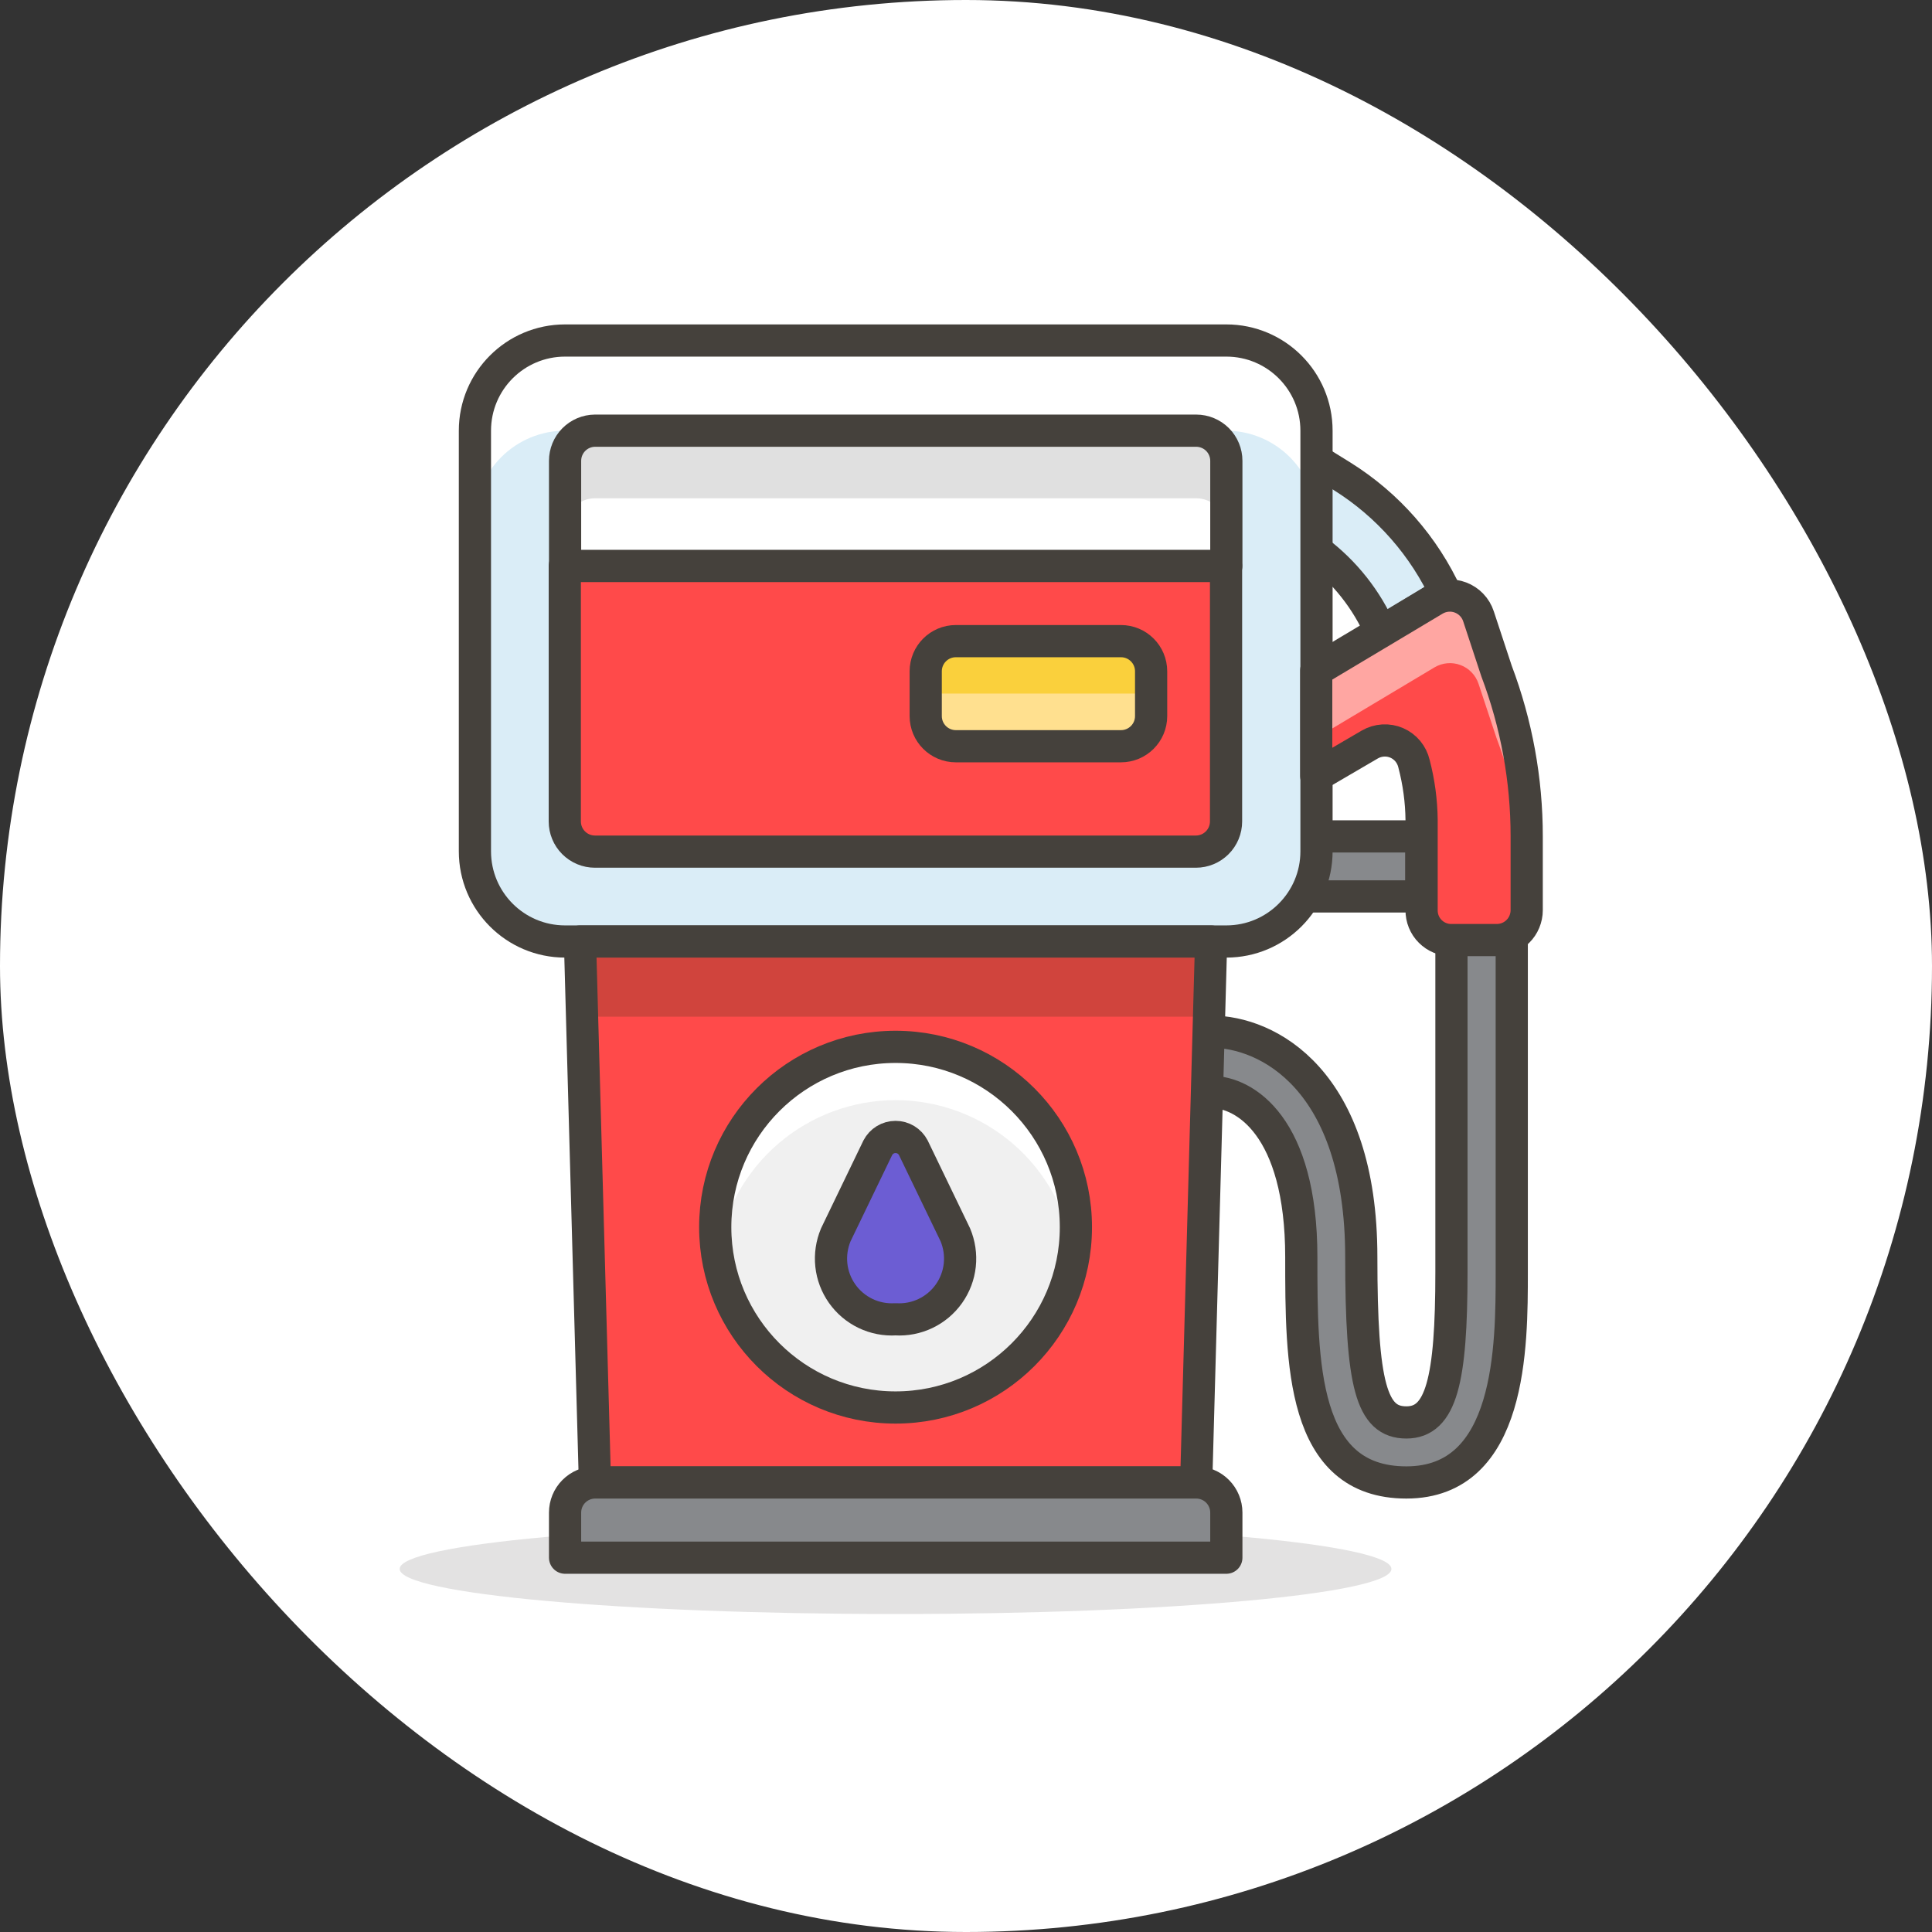 <svg width="60" height="60" viewBox="0 0 60 60" fill="none" xmlns="http://www.w3.org/2000/svg">
<rect x="0" y="0" width="60" height="60" fill="#333333" stroke="none"/>
<rect width="60" height="60" rx="30" fill="white"/>
<path d="M43.676 46.039C40.413 46.039 40.413 42.32 40.413 39.039C40.413 34.987 38.663 33.911 37.612 33.911C37.364 33.911 37.126 33.813 36.95 33.637C36.775 33.461 36.676 33.223 36.676 32.975C36.676 32.727 36.775 32.489 36.95 32.313C37.126 32.137 37.364 32.039 37.612 32.039C39.362 32.039 42.276 33.517 42.276 39.039C42.276 43.02 42.591 44.175 43.676 44.175C44.761 44.175 45.076 42.862 45.076 39.511V29.239C45.076 28.99 45.175 28.752 45.35 28.577C45.526 28.401 45.764 28.302 46.013 28.302C46.261 28.302 46.499 28.401 46.675 28.577C46.85 28.752 46.949 28.99 46.949 29.239V39.511C46.949 41.795 46.949 46.039 43.676 46.039Z" fill="#87898C" stroke="#45413C" stroke-linecap="round" stroke-linejoin="round"/>
<path d="M42.889 19.64L44.551 18.625C44.665 18.553 44.794 18.508 44.928 18.494C44.23 16.969 43.102 15.682 41.681 14.793L40.876 14.294V17.094C41.758 17.752 42.452 18.63 42.889 19.64Z" fill="#DAEDF7" stroke="#45413C" stroke-linecap="round" stroke-linejoin="round"/>
<path d="M44.14 25.975H39.476V27.839H44.14V25.975Z" fill="#87898C" stroke="#45413C" stroke-linecap="round" stroke-linejoin="round"/>
<path d="M38.085 10.575H17.549C16.002 10.575 14.749 11.829 14.749 13.375V26.439C14.749 27.985 16.002 29.239 17.549 29.239H38.085C39.631 29.239 40.885 27.985 40.885 26.439V13.375C40.885 11.829 39.631 10.575 38.085 10.575Z" fill="#DAEDF7"/>
<path d="M38.076 10.575H17.549C16.806 10.575 16.094 10.87 15.569 11.395C15.044 11.92 14.749 12.632 14.749 13.375V16.175C14.749 15.432 15.044 14.72 15.569 14.195C16.094 13.67 16.806 13.375 17.549 13.375H38.076C38.819 13.375 39.531 13.67 40.056 14.195C40.581 14.72 40.876 15.432 40.876 16.175V13.375C40.876 12.632 40.581 11.92 40.056 11.395C39.531 10.87 38.819 10.575 38.076 10.575Z" fill="white"/>
<path d="M38.085 10.575H17.549C16.002 10.575 14.749 11.829 14.749 13.375V26.439C14.749 27.985 16.002 29.239 17.549 29.239H38.085C39.631 29.239 40.885 27.985 40.885 26.439V13.375C40.885 11.829 39.631 10.575 38.085 10.575Z" stroke="#45413C" stroke-linecap="round" stroke-linejoin="round"/>
<path opacity="0.15" d="M27.812 50.125C36.318 50.125 43.212 49.498 43.212 48.725C43.212 47.952 36.318 47.325 27.812 47.325C19.307 47.325 12.412 47.952 12.412 48.725C12.412 49.498 19.307 50.125 27.812 50.125Z" fill="#45413C"/>
<path d="M17.549 17.575H38.076V25.511C38.076 25.759 37.977 25.998 37.802 26.173C37.626 26.349 37.388 26.448 37.14 26.448H18.476C18.228 26.448 17.99 26.349 17.814 26.173C17.639 25.998 17.54 25.759 17.54 25.511V17.575H17.549Z" fill="#FF4A4A" stroke="#45413C" stroke-linecap="round" stroke-linejoin="round"/>
<path d="M37.149 46.039H18.476L18.012 29.239H37.612L37.149 46.039Z" fill="#FF4A4A"/>
<path d="M37.551 31.575L37.612 29.239H18.012L18.074 31.575H37.551Z" fill="#D0443D"/>
<path d="M37.149 46.039H18.476L18.012 29.239H37.612L37.149 46.039Z" stroke="#45413C" stroke-linecap="round" stroke-linejoin="round"/>
<path d="M18.476 13.375H37.149C37.397 13.375 37.635 13.474 37.811 13.649C37.986 13.825 38.085 14.063 38.085 14.311V17.575H17.549V14.311C17.549 14.064 17.646 13.828 17.82 13.652C17.994 13.477 18.229 13.377 18.476 13.375Z" fill="white"/>
<path d="M37.149 13.375H18.476C18.354 13.375 18.232 13.399 18.119 13.446C18.006 13.494 17.904 13.563 17.817 13.65C17.731 13.737 17.663 13.84 17.617 13.954C17.571 14.067 17.548 14.189 17.549 14.311V16.411C17.548 16.289 17.571 16.167 17.617 16.054C17.663 15.94 17.731 15.837 17.817 15.75C17.904 15.663 18.006 15.594 18.119 15.546C18.232 15.499 18.354 15.475 18.476 15.475H37.149C37.271 15.475 37.393 15.499 37.506 15.546C37.619 15.594 37.721 15.663 37.808 15.75C37.894 15.837 37.962 15.94 38.008 16.054C38.054 16.167 38.077 16.289 38.076 16.411V14.311C38.077 14.189 38.054 14.067 38.008 13.954C37.962 13.84 37.894 13.737 37.808 13.65C37.721 13.563 37.619 13.494 37.506 13.446C37.393 13.399 37.271 13.375 37.149 13.375Z" fill="#E0E0E0"/>
<path d="M18.476 13.375H37.149C37.397 13.375 37.635 13.474 37.811 13.649C37.986 13.825 38.085 14.063 38.085 14.311V17.575H17.549V14.311C17.549 14.064 17.646 13.828 17.82 13.652C17.994 13.477 18.229 13.377 18.476 13.375Z" stroke="#45413C" stroke-linecap="round" stroke-linejoin="round"/>
<path d="M18.476 46.039H37.149C37.397 46.039 37.635 46.137 37.811 46.313C37.986 46.489 38.085 46.727 38.085 46.975V48.375H17.549V46.975C17.549 46.728 17.646 46.491 17.82 46.316C17.994 46.141 18.229 46.041 18.476 46.039Z" fill="#87898C" stroke="#45413C" stroke-linecap="round" stroke-linejoin="round"/>
<path d="M34.812 19.911H29.685C29.168 19.911 28.749 20.33 28.749 20.848V22.239C28.749 22.756 29.168 23.175 29.685 23.175H34.812C35.33 23.175 35.749 22.756 35.749 22.239V20.848C35.749 20.33 35.33 19.911 34.812 19.911Z" fill="#FFE08F"/>
<path d="M28.749 20.839V21.539H35.749V20.839C35.749 20.716 35.724 20.595 35.677 20.482C35.63 20.369 35.561 20.266 35.474 20.18C35.387 20.093 35.284 20.025 35.17 19.979C35.056 19.933 34.935 19.91 34.812 19.911H29.676C29.554 19.91 29.433 19.933 29.32 19.979C29.207 20.026 29.104 20.094 29.018 20.18C28.931 20.267 28.863 20.369 28.817 20.482C28.771 20.595 28.747 20.716 28.749 20.839Z" fill="#FAD03C"/>
<path d="M34.812 19.911H29.685C29.168 19.911 28.749 20.33 28.749 20.848V22.239C28.749 22.756 29.168 23.175 29.685 23.175H34.812C35.33 23.175 35.749 22.756 35.749 22.239V20.848C35.749 20.33 35.33 19.911 34.812 19.911Z" stroke="#45413C" stroke-linecap="round" stroke-linejoin="round"/>
<path d="M46.476 20.839L45.916 19.141C45.873 19.008 45.8 18.886 45.703 18.785C45.607 18.684 45.488 18.606 45.357 18.556C45.226 18.506 45.086 18.487 44.947 18.499C44.807 18.511 44.672 18.554 44.551 18.625L40.876 20.821V24.094L42.539 23.122C42.664 23.049 42.806 23.006 42.952 22.997C43.097 22.988 43.243 23.013 43.377 23.071C43.51 23.129 43.629 23.218 43.722 23.33C43.815 23.443 43.88 23.575 43.913 23.717C44.063 24.289 44.143 24.877 44.149 25.467V28.267C44.148 28.39 44.171 28.511 44.217 28.624C44.263 28.737 44.331 28.84 44.418 28.926C44.504 29.012 44.607 29.081 44.72 29.127C44.833 29.173 44.954 29.196 45.076 29.195H46.476C46.599 29.196 46.72 29.173 46.834 29.127C46.947 29.081 47.051 29.013 47.138 28.926C47.225 28.84 47.294 28.738 47.341 28.624C47.388 28.511 47.413 28.39 47.413 28.267V25.975C47.414 24.22 47.096 22.48 46.476 20.839Z" fill="#FF4A4A"/>
<path d="M46.476 20.839L45.916 19.141C45.873 19.008 45.8 18.886 45.703 18.785C45.607 18.684 45.488 18.606 45.357 18.556C45.226 18.506 45.086 18.487 44.947 18.499C44.807 18.511 44.672 18.554 44.551 18.625L40.876 20.821V22.921L44.551 20.725C44.671 20.654 44.806 20.61 44.945 20.598C45.084 20.585 45.224 20.604 45.355 20.653C45.486 20.701 45.604 20.779 45.701 20.879C45.798 20.979 45.872 21.1 45.916 21.232L46.476 22.921C47.098 24.568 47.416 26.314 47.413 28.075V25.975C47.414 24.22 47.096 22.48 46.476 20.839Z" fill="#FFA6A2"/>
<path d="M46.476 20.839L45.916 19.141C45.873 19.008 45.8 18.886 45.703 18.785C45.607 18.684 45.488 18.606 45.357 18.556C45.226 18.506 45.086 18.487 44.947 18.499C44.807 18.511 44.672 18.554 44.551 18.625L40.876 20.821V24.094L42.539 23.122C42.664 23.049 42.806 23.006 42.952 22.997C43.097 22.988 43.243 23.013 43.377 23.071C43.51 23.129 43.629 23.218 43.722 23.33C43.815 23.443 43.88 23.575 43.913 23.717C44.063 24.289 44.143 24.877 44.149 25.467V28.267C44.148 28.39 44.171 28.511 44.217 28.624C44.263 28.737 44.331 28.84 44.418 28.926C44.504 29.012 44.607 29.081 44.72 29.127C44.833 29.173 44.954 29.196 45.076 29.195H46.476C46.599 29.196 46.72 29.173 46.834 29.127C46.947 29.081 47.051 29.013 47.138 28.926C47.225 28.84 47.294 28.738 47.341 28.624C47.388 28.511 47.413 28.39 47.413 28.267V25.975C47.414 24.22 47.096 22.48 46.476 20.839Z" stroke="#45413C" stroke-linecap="round" stroke-linejoin="round"/>
<path d="M27.812 43.711C30.905 43.711 33.413 41.204 33.413 38.111C33.413 35.018 30.905 32.511 27.812 32.511C24.72 32.511 22.212 35.018 22.212 38.111C22.212 41.204 24.72 43.711 27.812 43.711Z" fill="#F0F0F0"/>
<path d="M27.812 34.165C29.152 34.167 30.447 34.649 31.462 35.524C32.476 36.399 33.144 37.609 33.343 38.934C33.388 38.662 33.411 38.387 33.413 38.111C33.413 36.626 32.822 35.202 31.772 34.151C30.722 33.101 29.298 32.511 27.812 32.511C26.327 32.511 24.903 33.101 23.853 34.151C22.802 35.202 22.212 36.626 22.212 38.111C22.214 38.387 22.237 38.662 22.282 38.934C22.481 37.609 23.149 36.399 24.163 35.524C25.178 34.649 26.473 34.167 27.812 34.165Z" fill="white"/>
<path d="M27.812 43.711C30.905 43.711 33.413 41.204 33.413 38.111C33.413 35.018 30.905 32.511 27.812 32.511C24.72 32.511 22.212 35.018 22.212 38.111C22.212 41.204 24.72 43.711 27.812 43.711Z" stroke="#45413C" stroke-linecap="round" stroke-linejoin="round"/>
<path d="M29.668 38.347L28.364 35.644C28.311 35.543 28.232 35.458 28.135 35.399C28.038 35.34 27.926 35.309 27.812 35.309C27.699 35.309 27.587 35.34 27.49 35.399C27.393 35.458 27.314 35.543 27.261 35.644L25.957 38.347C25.832 38.644 25.784 38.968 25.818 39.288C25.852 39.608 25.968 39.914 26.154 40.177C26.34 40.44 26.59 40.651 26.88 40.79C27.17 40.929 27.491 40.992 27.812 40.972C28.134 40.992 28.455 40.929 28.745 40.79C29.035 40.651 29.285 40.44 29.471 40.177C29.657 39.914 29.773 39.608 29.807 39.288C29.841 38.968 29.793 38.644 29.668 38.347Z" fill="#6C5DD3" stroke="#45413C" stroke-linecap="round" stroke-linejoin="round"/>
</svg>
